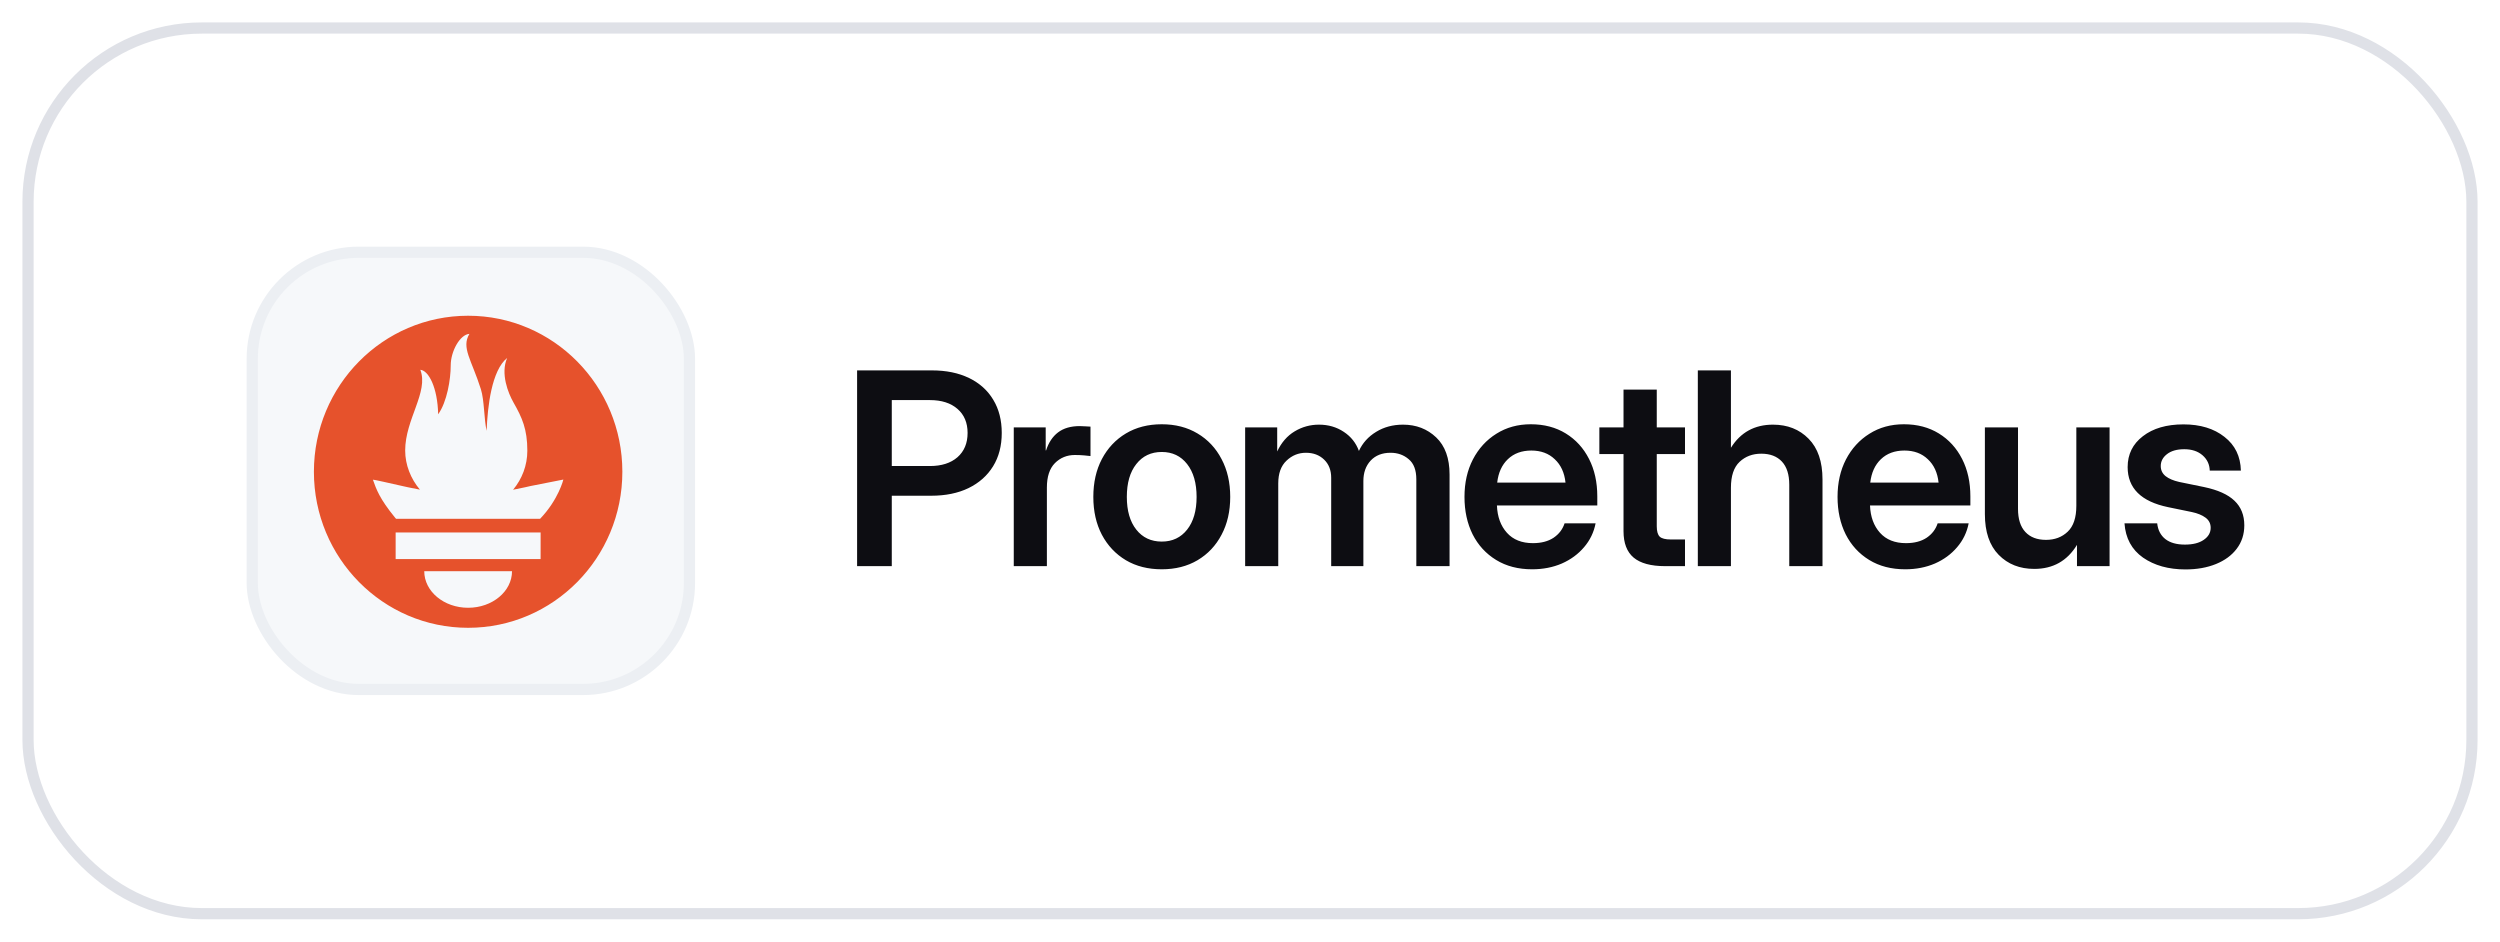 <svg width="223" height="84" viewBox="0 0 223 84" fill="none" xmlns="http://www.w3.org/2000/svg">
<g filter="url(#filter0_d_533_15133)">
<rect x="2" y="1" width="219" height="80" rx="16" fill="white"/>
<rect x="2.5" y="1.5" width="218" height="79" rx="15.5" stroke="#DFE1E7"/>
<rect x="22.5" y="21.5" width="39" height="39" rx="9.5" fill="#F6F8FA"/>
<rect x="22.5" y="21.5" width="39" height="39" rx="9.5" stroke="#ECEFF3"/>
<g clip-path="url(#clip0_533_15133)">
<path d="M41.757 27.164C34.16 27.164 28 33.395 28 41.082C28 48.768 34.16 55 41.757 55C49.355 55 55.514 48.768 55.514 41.082C55.514 33.395 49.355 27.164 41.757 27.164ZM41.757 53.213C39.596 53.213 37.843 51.752 37.843 49.95H45.672C45.672 51.752 43.919 53.213 41.757 53.213ZM48.222 48.87H35.291V46.498H48.223L48.222 48.87ZM48.176 45.277H35.328C35.286 45.227 35.242 45.178 35.201 45.127C33.877 43.501 33.565 42.652 33.263 41.787C33.258 41.759 34.868 42.12 36.009 42.38C36.009 42.38 36.597 42.517 37.456 42.676C36.631 41.698 36.142 40.455 36.142 39.184C36.142 36.394 38.257 33.956 37.493 31.985C38.236 32.046 39.031 33.571 39.084 35.955C39.874 34.851 40.204 32.835 40.204 31.599C40.204 30.32 41.038 28.833 41.871 28.782C41.128 30.021 42.064 31.084 42.895 33.719C43.207 34.709 43.168 36.374 43.408 37.431C43.488 35.237 43.861 32.035 45.237 30.93C44.63 32.322 45.327 34.064 45.803 34.901C46.572 36.252 47.038 37.275 47.038 39.211C47.038 40.509 46.565 41.731 45.766 42.686C46.674 42.514 47.302 42.358 47.302 42.358L50.252 41.776C50.252 41.775 49.823 43.559 48.176 45.277Z" fill="#E6522C"/>
</g>
<path d="M76.453 49.5V32.039H83.121C84.402 32.039 85.508 32.266 86.438 32.719C87.375 33.172 88.094 33.816 88.594 34.652C89.102 35.488 89.356 36.477 89.356 37.617C89.356 38.766 89.098 39.758 88.582 40.594C88.066 41.43 87.336 42.078 86.391 42.539C85.453 42.992 84.344 43.219 83.062 43.219H79.547V49.5H76.453ZM79.547 40.57H82.945C83.984 40.57 84.805 40.309 85.406 39.785C86.008 39.254 86.309 38.531 86.309 37.617C86.309 36.711 86.008 35.996 85.406 35.473C84.805 34.949 83.984 34.688 82.945 34.688H79.547V40.57ZM90.428 49.5V37.125H93.276V39.176H93.311C93.538 38.473 93.893 37.938 94.378 37.57C94.87 37.195 95.514 37.008 96.311 37.008C96.514 37.008 96.694 37.016 96.85 37.031C97.014 37.039 97.155 37.047 97.272 37.055V39.68C97.163 39.664 96.975 39.645 96.71 39.621C96.444 39.598 96.167 39.586 95.878 39.586C95.174 39.586 94.581 39.828 94.096 40.312C93.62 40.797 93.382 41.523 93.382 42.492V49.5H90.428ZM103.63 49.781C102.412 49.781 101.345 49.512 100.431 48.973C99.517 48.426 98.802 47.668 98.287 46.699C97.779 45.73 97.525 44.605 97.525 43.324C97.525 42.043 97.779 40.918 98.287 39.949C98.802 38.973 99.517 38.211 100.431 37.664C101.345 37.117 102.412 36.844 103.63 36.844C104.841 36.844 105.904 37.117 106.818 37.664C107.74 38.211 108.455 38.973 108.962 39.949C109.478 40.918 109.736 42.043 109.736 43.324C109.736 44.605 109.478 45.73 108.962 46.699C108.455 47.668 107.74 48.426 106.818 48.973C105.904 49.512 104.841 49.781 103.63 49.781ZM103.63 47.309C104.576 47.309 105.33 46.953 105.892 46.242C106.455 45.531 106.736 44.559 106.736 43.324C106.736 42.09 106.455 41.113 105.892 40.395C105.33 39.676 104.576 39.316 103.63 39.316C102.677 39.316 101.919 39.676 101.357 40.395C100.794 41.105 100.513 42.082 100.513 43.324C100.513 44.559 100.794 45.531 101.357 46.242C101.919 46.953 102.677 47.309 103.63 47.309ZM111.067 49.5V37.125H113.926V39.27C114.301 38.473 114.82 37.875 115.485 37.477C116.149 37.078 116.871 36.879 117.653 36.879C118.488 36.879 119.227 37.094 119.867 37.523C120.508 37.945 120.957 38.512 121.215 39.223C121.543 38.512 122.055 37.945 122.75 37.523C123.445 37.094 124.246 36.879 125.153 36.879C126.324 36.879 127.309 37.258 128.106 38.016C128.903 38.773 129.301 39.879 129.301 41.332V49.5H126.336V41.754C126.336 40.934 126.11 40.336 125.656 39.961C125.211 39.578 124.672 39.387 124.039 39.387C123.289 39.387 122.695 39.621 122.258 40.09C121.828 40.559 121.613 41.164 121.613 41.906V49.5H118.742V41.613C118.742 40.941 118.531 40.402 118.11 39.996C117.688 39.59 117.149 39.387 116.492 39.387C115.828 39.387 115.25 39.621 114.758 40.09C114.266 40.551 114.02 41.227 114.02 42.117V49.5H111.067ZM136.667 49.781C135.432 49.781 134.362 49.504 133.456 48.949C132.55 48.395 131.85 47.633 131.358 46.664C130.874 45.688 130.632 44.574 130.632 43.324C130.632 42.066 130.882 40.953 131.382 39.984C131.89 39.008 132.589 38.242 133.479 37.688C134.37 37.125 135.393 36.844 136.55 36.844C137.737 36.844 138.776 37.117 139.667 37.664C140.557 38.211 141.249 38.969 141.741 39.938C142.233 40.898 142.479 42.012 142.479 43.277V44.086H133.526C133.565 45.094 133.862 45.906 134.417 46.523C134.972 47.141 135.745 47.449 136.737 47.449C137.479 47.449 138.093 47.289 138.577 46.969C139.061 46.641 139.39 46.211 139.561 45.68H142.327C142.171 46.484 141.827 47.195 141.296 47.812C140.772 48.43 140.112 48.914 139.315 49.266C138.518 49.609 137.636 49.781 136.667 49.781ZM133.55 42.047H139.643C139.55 41.164 139.229 40.469 138.682 39.961C138.143 39.445 137.448 39.188 136.597 39.188C135.737 39.188 135.038 39.445 134.499 39.961C133.968 40.469 133.651 41.164 133.55 42.047ZM150.302 37.125V39.504H147.783V45.949C147.783 46.395 147.873 46.703 148.052 46.875C148.232 47.039 148.56 47.121 149.037 47.121H150.302V49.5H148.521C147.263 49.5 146.33 49.246 145.72 48.738C145.119 48.23 144.818 47.445 144.818 46.383V39.504H142.662V37.125H144.818V33.75H147.783V37.125H150.302ZM154.399 42.504V49.5H151.446V32.039H154.399V38.941C155.258 37.566 156.508 36.879 158.149 36.879C159.446 36.879 160.504 37.297 161.325 38.133C162.153 38.969 162.567 40.18 162.567 41.766V49.5H159.602V42.234C159.602 41.328 159.383 40.641 158.946 40.172C158.508 39.703 157.895 39.469 157.106 39.469C156.332 39.469 155.688 39.711 155.172 40.195C154.657 40.68 154.399 41.449 154.399 42.504ZM169.944 49.781C168.71 49.781 167.64 49.504 166.733 48.949C165.827 48.395 165.128 47.633 164.636 46.664C164.151 45.688 163.909 44.574 163.909 43.324C163.909 42.066 164.159 40.953 164.659 39.984C165.167 39.008 165.866 38.242 166.757 37.688C167.647 37.125 168.671 36.844 169.827 36.844C171.015 36.844 172.054 37.117 172.944 37.664C173.835 38.211 174.526 38.969 175.019 39.938C175.511 40.898 175.757 42.012 175.757 43.277V44.086H166.804C166.843 45.094 167.14 45.906 167.694 46.523C168.249 47.141 169.022 47.449 170.015 47.449C170.757 47.449 171.37 47.289 171.855 46.969C172.339 46.641 172.667 46.211 172.839 45.68H175.605C175.448 46.484 175.105 47.195 174.573 47.812C174.05 48.43 173.39 48.914 172.593 49.266C171.796 49.609 170.913 49.781 169.944 49.781ZM166.827 42.047H172.921C172.827 41.164 172.507 40.469 171.96 39.961C171.421 39.445 170.726 39.188 169.874 39.188C169.015 39.188 168.315 39.445 167.776 39.961C167.245 40.469 166.929 41.164 166.827 42.047ZM181.459 49.746C180.162 49.746 179.103 49.328 178.283 48.492C177.463 47.656 177.052 46.445 177.052 44.859V37.125H180.006V44.391C180.006 45.297 180.224 45.984 180.662 46.453C181.099 46.922 181.713 47.156 182.502 47.156C183.283 47.156 183.927 46.914 184.435 46.43C184.951 45.945 185.209 45.176 185.209 44.121V37.125H188.174V49.5H185.267V47.602C184.4 49.031 183.131 49.746 181.459 49.746ZM194.942 49.793C193.434 49.793 192.172 49.441 191.157 48.738C190.149 48.027 189.598 47.008 189.504 45.68H192.422C192.485 46.281 192.727 46.75 193.149 47.086C193.571 47.414 194.153 47.578 194.895 47.578C195.606 47.578 196.165 47.438 196.571 47.156C196.985 46.875 197.192 46.516 197.192 46.078C197.192 45.703 197.04 45.402 196.735 45.176C196.43 44.949 196.02 44.781 195.504 44.672L193.395 44.238C190.989 43.738 189.786 42.547 189.786 40.664C189.786 39.523 190.239 38.605 191.145 37.91C192.051 37.207 193.258 36.855 194.766 36.855C196.266 36.855 197.485 37.227 198.422 37.969C199.368 38.703 199.856 39.707 199.887 40.98H197.11C197.094 40.426 196.879 39.969 196.465 39.609C196.051 39.25 195.508 39.07 194.836 39.07C194.188 39.07 193.676 39.215 193.301 39.504C192.926 39.793 192.739 40.148 192.739 40.57C192.739 40.938 192.883 41.238 193.172 41.473C193.461 41.699 193.864 41.871 194.379 41.988L196.606 42.445C197.832 42.703 198.735 43.109 199.313 43.664C199.899 44.219 200.192 44.949 200.192 45.855C200.192 46.66 199.965 47.359 199.512 47.953C199.067 48.539 198.45 48.992 197.661 49.312C196.872 49.633 195.965 49.793 194.942 49.793Z" fill="#0D0D12"/>
</g>
<defs>
<filter id="filter0_d_533_15133" x="0" y="0" width="223" height="84" filterUnits="userSpaceOnUse" color-interpolation-filters="sRGB">
<feFlood flood-opacity="0" result="BackgroundImageFix"/>
<feColorMatrix in="SourceAlpha" type="matrix" values="0 0 0 0 0 0 0 0 0 0 0 0 0 0 0 0 0 0 127 0" result="hardAlpha"/>
<feOffset dy="1"/>
<feGaussianBlur stdDeviation="1"/>
<feComposite in2="hardAlpha" operator="out"/>
<feColorMatrix type="matrix" values="0 0 0 0 0.051 0 0 0 0 0.051 0 0 0 0 0.071 0 0 0 0.06 0"/>
<feBlend mode="normal" in2="BackgroundImageFix" result="effect1_dropShadow_533_15133"/>
<feBlend mode="normal" in="SourceGraphic" in2="effect1_dropShadow_533_15133" result="shape"/>
</filter>
<clipPath id="clip0_533_15133">
<rect width="28" height="28" fill="white" transform="translate(28 27)"/>
</clipPath>
</defs>
</svg>
